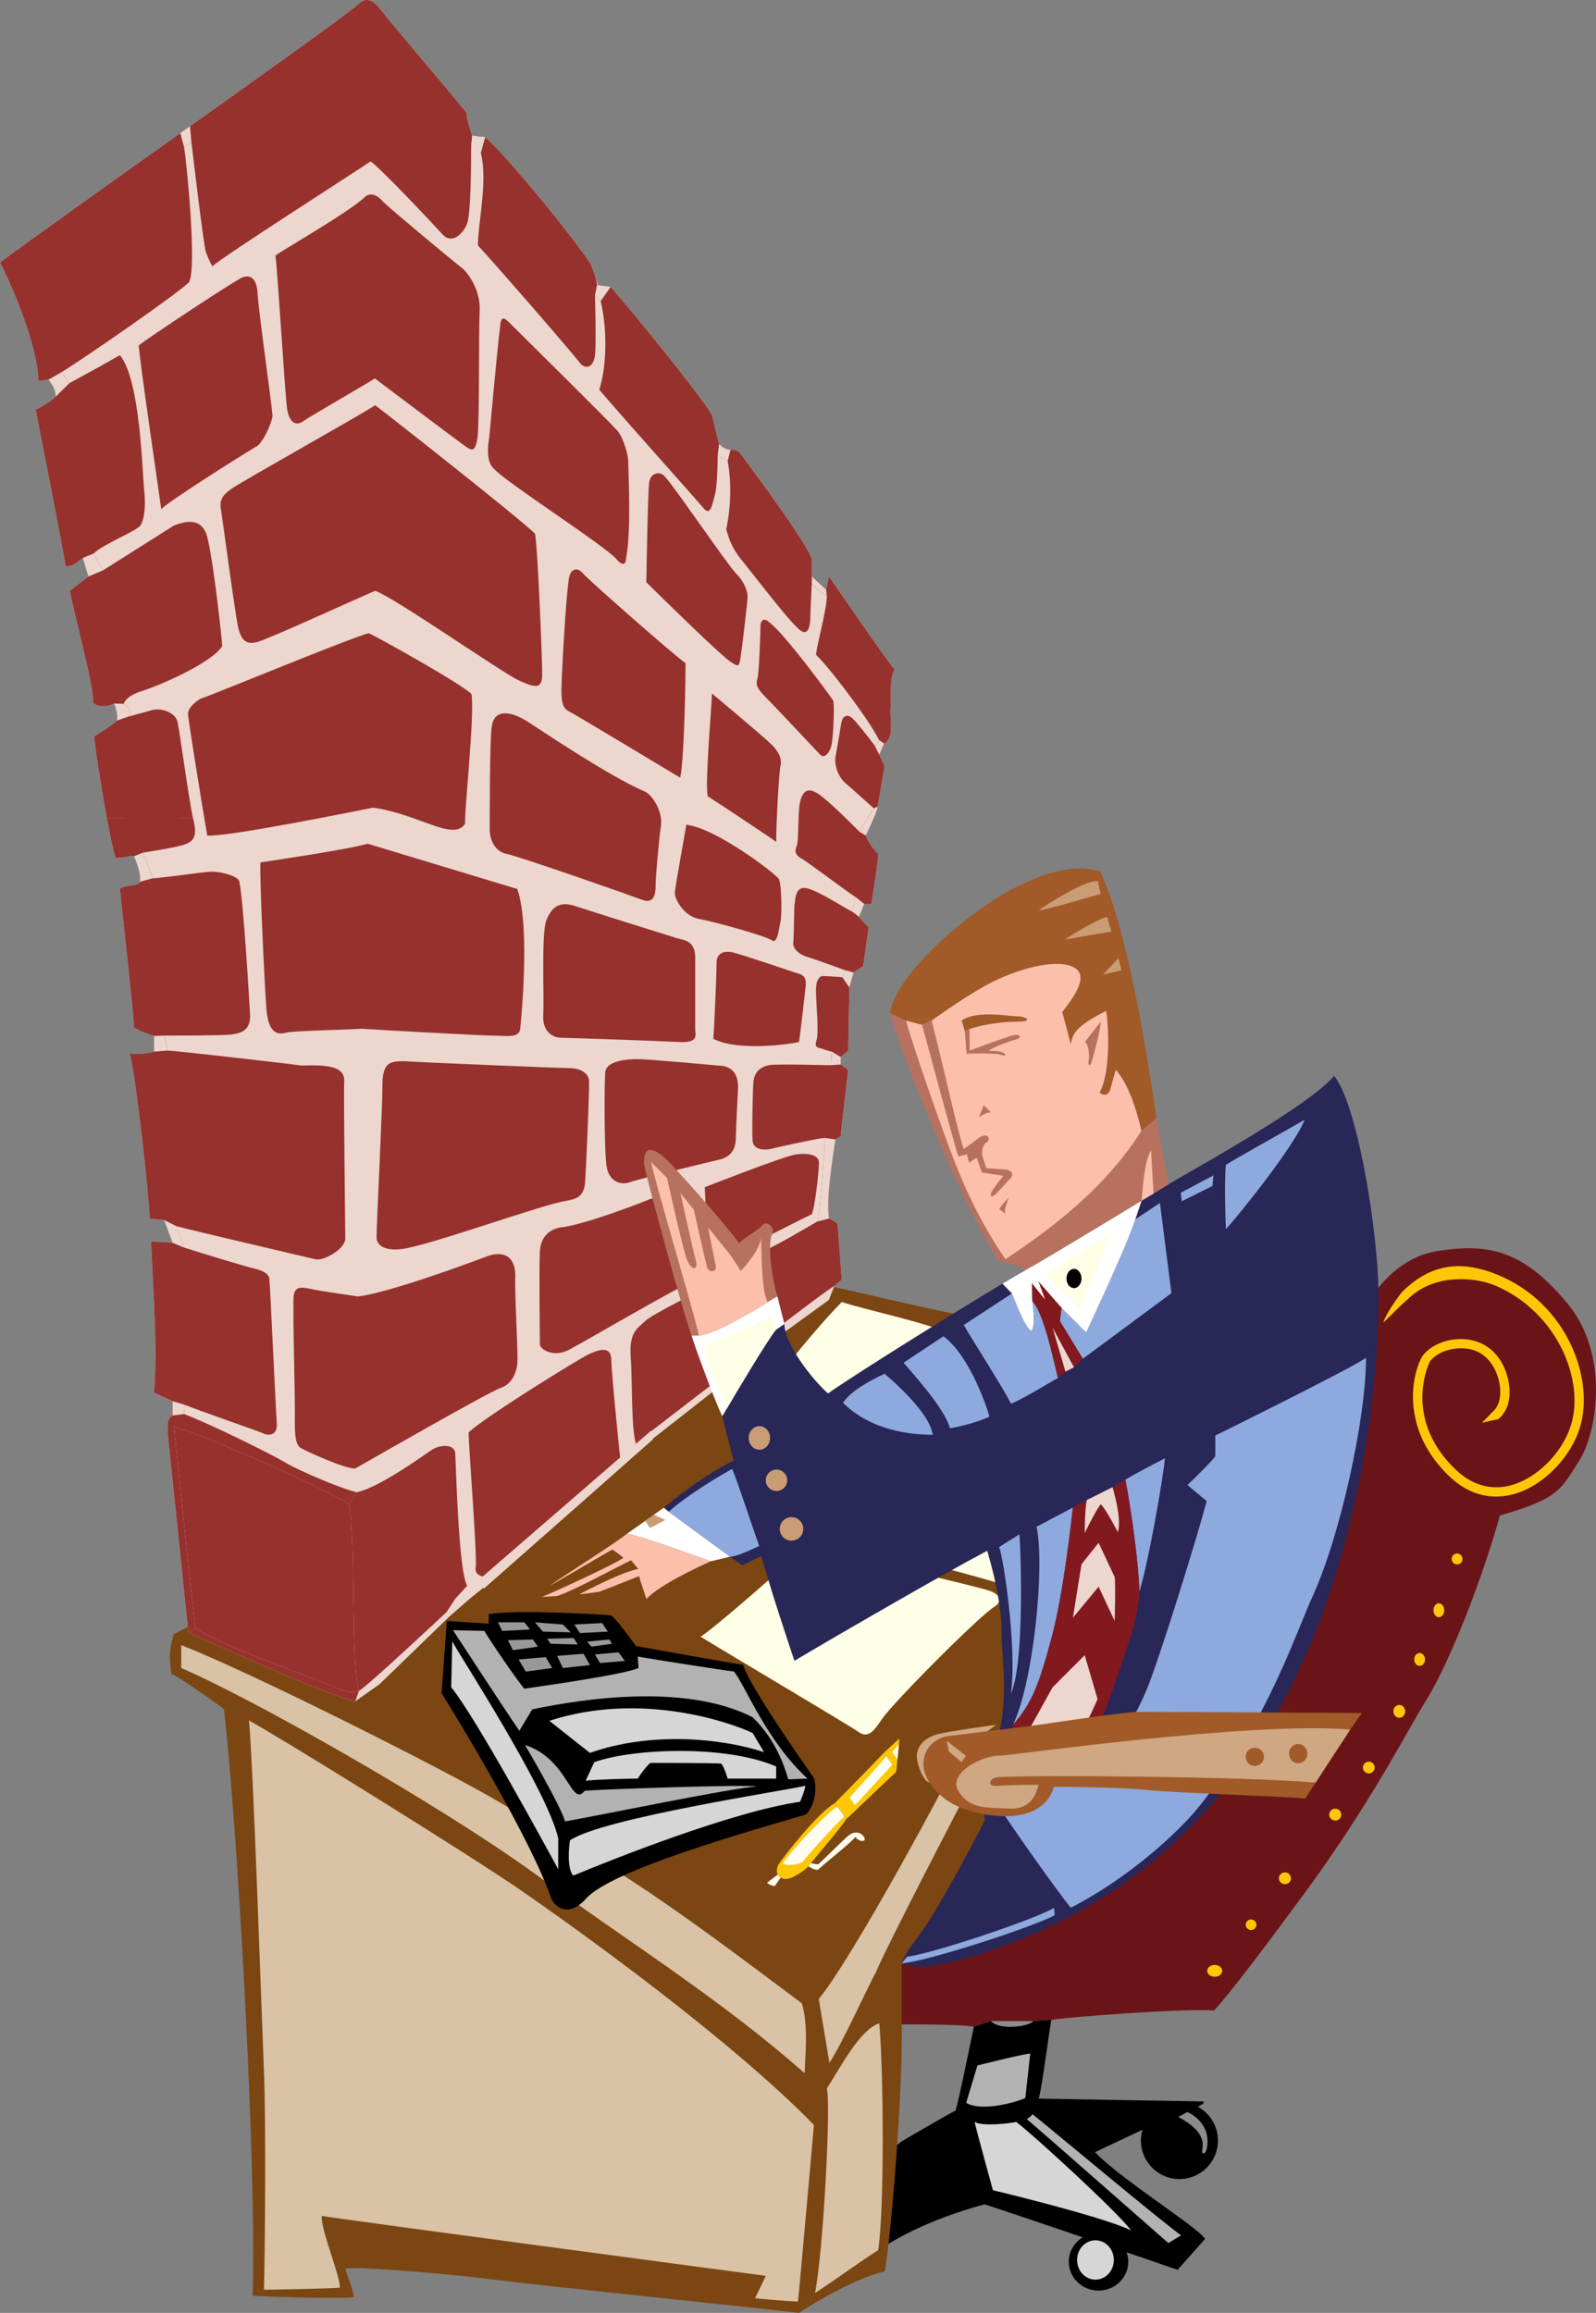 <svg xmlns="http://www.w3.org/2000/svg" width="372.671" height="540.059"><rect width="100%" height="100%" fill="#808080" stroke="none"/><path fill="#6b1417" d="M211.219 436.782c15.992 0 38.312-8.328 56.304-10.328 8.993-23.985 47.973-113.938 53.098-124.184 4.746-6.496 9.961-9.426 15.488-10.242 11.871-1.75 19.618.125 29.735 12.117 10.12 11.996 7.125 30.356 2.875 36.98-4.25 6.622-4.625 8.747-18.492 12.743-3.747 13.617-11.493 34.11-17.489 43.601-3.683 5.832-12.742 23.739-28.234 44.727-8.25 11.172-16.457 22.223-20.988 27.238-7-.5-33.985 1.496-38.028 2.203l-4.258.282h-9.87l-3.95 1.312c-3.363-.8-32.598-.883-42.844.863l26.653-37.312"/><path fill="#fcc707" d="M281.89 460.188c0 .758.782 1.371 1.747 1.371.968 0 1.75-.613 1.75-1.37 0-.759-.782-1.376-1.75-1.376-.965 0-1.746.617-1.746 1.375m8.992-10.746a1.251 1.251 0 0 0 2.5 0c0-.688-.559-1.25-1.25-1.25-.688 0-1.25.563-1.25 1.25m7.746-10.867c0 .758.617 1.37 1.375 1.37a1.374 1.374 0 1 0 0-2.745c-.758 0-1.375.613-1.375 1.375m11.746-14.867c0 .757.613 1.37 1.375 1.37a1.374 1.374 0 1 0 0-2.745c-.762 0-1.375.613-1.375 1.375m14.992-24.114c0 .828.613 1.5 1.375 1.5.758 0 1.371-.672 1.371-1.5s-.613-1.5-1.37-1.5c-.763 0-1.376.672-1.376 1.5m4.871-12.117c0 .828.559 1.5 1.25 1.5.692 0 1.25-.672 1.25-1.5s-.558-1.5-1.25-1.5c-.691 0-1.25.672-1.25 1.5m4.5-11.496c0 .898.559 1.625 1.25 1.625.688 0 1.246-.727 1.246-1.625 0-.894-.558-1.621-1.246-1.621-.691 0-1.25.727-1.25 1.621m4.246-11.992a1.249 1.249 0 1 0 2.496 0 1.248 1.248 0 1 0-2.496 0m-20.738 48.723a1.372 1.372 0 1 0 2.746 0 1.37 1.37 0 0 0-1.37-1.372c-.763 0-1.376.614-1.376 1.372m10.406-109.29c1.801-1.75 3.918-3.14 6.895-3.996 3.64-1.05 9.262-1.203 14.129.98 13.61 6.114 19.96 20.923 17.43 31.337-1.626 6.672-7.622 13.105-13.95 14.969-4.742 1.394-9.3.18-13.187-3.516-12.547-11.918-6.27-24.902-6.207-25.031.62-1.243 3.156-3.235 7.144-3.336 2.246-.059 5.387.484 7.637 4.015 1.836 2.887 2.867 8.414-.074 10.868-.559.62-2.426 2.484-2.426 2.484l3.809-.828c4.109-3.426 2.734-10.188.511-13.68-2.191-3.441-5.582-5.101-9.566-5.016-4.567.098-7.957 2.512-8.965 4.528-2.492 4.98-4.305 17.152 6.648 27.562 5.657 5.375 11.434 5.153 15.286 4.02 7.011-2.063 13.648-9.168 15.437-16.527 2.727-11.208-3.605-27.61-18.726-34.258-9.653-4.246-16.762-2.57-23.09 3.672-.672.796-3.52 4.625-4.403 7.175 1.278-1.175 4.27-4.27 5.668-5.422"/><path d="M242.547 490.016s37.023.66 38.176.66c1.152 0-.496 1.317-2.47 1.645-1.972.328-22.542 10.2-22.542 10.2 5.43 5.925 24.352 17.773 25.668 20.241-.82.989-6.418 7.239-6.418 7.239-4.113-1.48-40.309-13.82-45.082-15.301-13.328 3.62-21.883 8.554-25.504 11.351-1.648 1.153-7.078 4.114-7.078 4.114l-4.442-.164s11.52-25.668 17.606-29.946c1.644-.988 11.52-6.746 12.672-7.242.82-2.633 3.453-15.797 4.277-19.582l3.95-1.312h9.87l4.258-.282c-.492 2.47-2.117 15.582-2.941 18.38"/><path fill="#fff" d="M198.035 524.946c0 2.539 1.918 4.598 4.29 4.598 2.366 0 4.288-2.059 4.288-4.598 0-2.54-1.922-4.598-4.289-4.598-2.37 0-4.289 2.059-4.289 4.598"/><path d="M249.563 528.102c0 3.723 3.109 6.742 6.945 6.742 3.836 0 6.945-3.02 6.945-6.742s-3.11-6.738-6.945-6.738c-3.836 0-6.946 3.015-6.946 6.738"/><path fill="#d6d6d6" d="M251.504 527.696c0 2.539 1.922 4.594 4.289 4.594 2.371 0 4.289-2.055 4.289-4.594 0-2.54-1.918-4.598-4.289-4.598-2.367 0-4.29 2.059-4.29 4.598"/><path d="M266.414 499.813a8.987 8.987 0 0 0 8.988 8.988 8.987 8.987 0 0 0 8.989-8.988 8.987 8.987 0 0 0-8.989-8.988 8.987 8.987 0 0 0-8.988 8.988"/><path fill="#d6d6d6" d="M227.574 495.446c.328 1.644 4.278 15.96 4.278 15.96s25.503 6.09 32.25 9.38c-3.125-4.278-22.707-22.215-26.82-25.34-1.153.328-7.9 1.152-9.708 0"/><path fill="#b2b2b2" d="M239.75 494.79s1.152-.66 1.316-1.153c2.965 2.305 31.266 25.996 34.72 28.301l-2.962 1.813c-2.633-2.305-29.945-26.329-33.074-28.961m.824-15.305-1.152 10.367c-1.152.656-9.875 3.457-13.82 1.152l2.628-8.722s10.368-2.633 12.344-2.797"/><path fill="#8c8c8c" d="M231.36 471.919h9.87c-.328.984-7.402 2.464-9.87 0m43.769 22.375 2.137-1.153c1.48.66 5.761 3.293 4.445 8.887-.332.988-1.152 1.152-.988 0 .164-1.152.988-4.277-5.594-7.734"/><path fill="#7b4612" d="M210.555 472.098c.332 16.656-2.668 51.973-4 58.301-6.328 1.332-15.993 6.996-19.989 9.66-7.66-.996-63.3-6.66-72.296-7.922-7.993-1-30.649-3.07-33.645-2.402.332 1.332 1.996 5.328 1.996 6.66-2.996.336-17.656 0-23.652-.332 1-25.988-3-103.613-6.664-136.926-2-1.668-10.66-7.664-12.325-8.328 0-1.668-1-4.332.665-9.328 5-1.336 130.597-79.957 137.925-83.957 5.996 0 41.645 9.328 48.973 9.996 6.332 2 41.977 35.98 41.977 35.98-6.82 15.598-40.274 91.11-57.684 113.36a52.705 52.705 0 0 1-1.281 1.578v13.66"/><path fill="#fffee6" d="M196.563 304.02c5.105 1.703 21.148 5.149 25.12 7.418 3.364 2.578 34.348 34.563 34.348 34.563-2.5 2.996-15.992 25.984-15.992 25.984-4.5-2-23.488-6.996-26.488-7.496-2.996-.5-41.977-29.984-41.977-29.984 5.496-7.497 17.988-23.489 24.988-30.485m-13.66 61.8c-2 2-17.324 15.325-19.324 16.325 5.332 3.332 34.649 20.656 36.98 22.32 2.333 1.668 3.852-.859 5.333-2.996 2.996-4.332 22.984-24.32 26.316-26.32 1.668-1 1.668-2.664-1-3.664-2.664-1-27.984-6.664-31.648-8.328-3.664-2-5.664-2.332-7.329-3-1.667-.664-5.332 2.332-9.328 5.664"/><path fill="#d9c2a5" d="M224.21 421.458s-16.987 32.648-19.655 38.98c-1.664 2.996-8.446 17.79-10.883 21.219l-2.485-14.89c7.04-8.66 24.364-40.313 29.696-50.638l3.328 5.329m-19.156 103.945c1.5-9.496 1.25-42.727.25-52.973-4.496 1.5-8.743 9.746-12.243 15.242 1 3-.75 37.48-2.75 47.723 2.5-1.5 11.497-7.996 14.743-9.992m-14.992-29.234c-.25 2.496-3.497 39.726-3.747 41.226-2 0-9.996-.75-9.996-.75l2.5-5.246c-5.746-.75-99.445-13.242-103.695-13.992-.25 3.246 4.25 13.742 4.25 16.738-1.25.25-17.742.5-17.742.5.25-8.992.5-38.976 0-50.969-.5-11.996-2.496-71.714-3.496-81.957 7.746 4.246 51.195 31.2 63.215 39.477 13.91 9.578 49.222 34.984 68.71 54.973M42.309 384.145v5.332c15.66 6.66 59.84 31.492 82.957 48.305 21.988 15.992 42.976 28.984 62.632 46.308 0-2.996 1-10.992-.668-16.324-15.062-11.297-28.07-21.054-40.308-28.984-12.66-8.2-24.387-14.434-30.317-17.988-11.66-6.997-58.636-30.653-74.296-36.649"/><path fill="#ecd6ce" d="M202.184 195.079c.375 1.375 1.996 3.625 2.87 4.25.126.996-1.245 9.367-1.62 11.742h-1.625l-1.25 3 2.25 2.496-1.25 8.996-2.25 1.5-1 3.496c0 1.75-.25 13.246-.25 14.742l-1.746 1.5v1.75l1.746 1.25s-1.496 12.493-1.746 15.493l-1.25.75c-.5 3.746-2.25 13.742-1.5 18.488 0 0 1.25.5 2 1.25.25 2.496.75 10.492 1 12.992l-1.75 1.5-1.25 3.246-9.993 7.246-11.21 9.262-6.032 4.98-13.992 10.997-6.45 5.714-6.429 5.88-23.45 20.57-6.39 5.195-5.008 4.367-15.988 15.492-5.664 4.008c-6.664-1.332-38.98-16.086-38.98-16.086s-4.332-41.644-4.664-44.973c-.333-3.332-.333-5 1-5.664v-3.332l-4.333-2c1-11.328-.667-30.316-.667-35.312l5 .332-2-5.332-3.333-.332c-.332-6.664-2.996-31.317-4.664-38.645 2.332.664 5.664-.336 5.664-.336v-3.664s-3.332-1-4.664-1.996c0-2-2.664-26.32-3.332-32.316 1-1 4.664-.668 4.664-1.668.336-1.664-.664-4.332-1.332-5.996-1-.332-2.664.664-4.332.332-1.332-3.664-4.664-23.985-4.996-28.317 0 0 3.996-2.332 5.332-3.664.332-1.668-.668-4-.668-4-1.664 1-4.664.668-4.996-.332.664-2.332-4.332-20.324-5.332-25.984 0 0 3-2.332 4.332-3.332l-1.332-4.332c-1.336 1-2.332 2-4 2-.332-3-5.996-31.317-6.996-36.649 1-.332 3.664-2 4.664-2.996 0-1.668-.664-2.668-1.664-4l-2.332.332C8.664 79.31 1.332 63.65 0 61.317c3.484-2.816 43.441-31.184 44.363-31.84C62.641 16.481 80.281 3.883 83.621 1.02c1.668-1.668 3.332-1.336 5.332 1.332 2 2.664 17.656 20.988 19.988 23.985 0 1.668 1 4.332 1.332 5.332 1.664.332 3 .332 3 .332 5.997 5.332 21.989 25.32 24.653 29.652.332 1 2 4.996 2 6.328l2.664-1c4.664 5.332 21.32 25.656 23.652 29.984l1.66 6.739c1.328 1.332 1.672 1.258 1.672 1.258s2.668 0 3.332 1c2 2.664 15.66 20.988 16.657 24.652v4l3.34 3.09.66-3.09c1.664 2.332 12.992 18.988 15.324 21.652-1.332 2.668-.664 5.664-1 9.664 0 1.664.918 6.664-1.457 7.66l-1.125 2.625a88.955 88.955 0 0 0 1.25 2.625c-.375 2.122-1.25 7.372-1.625 9.493l-2.746 6.746"/><path fill="#96312d" d="m116.008 368.169 23.449-20.57 6.43-5.88 6.449-5.714 13.992-10.997 6.031-4.98-3.695-20.969c-3.293 1.235-16.453 7.817-18.102 9.461-1.644 1.645-3.699 2.469-3.292 8.227.414 5.761.062 16.925 1.296 20.629l-3.75 3.164s-2.07-20.09-2.07-22.97c0-2.878-2.059-3.292-6.992-.413-4.938 2.879-22.211 13.578-26.328 17.277 0 3.703 2.058 28.797 1.648 31.676-.414 2.879 4.934 2.059 4.934 2.059"/><path fill="#ecd6ce" d="m173.16 319.676-20.824 16.329-.734-1.477 20.82-16.027.738 1.175"/><path fill="#ecd6ce" d="m152.457 336.098-39.45 34.82-1.644-1.648 40.684-35.226.41 2.054"/><path fill="#96312d" d="m106.316 373.29 2.75-3c-1.93-3.559-2.527-25.758-2.757-30.813 0-2.3-3.446-2.3-5.516-.922-2.066 1.38-12.18 8.735-17.465 9.883l-1.836 2.758c1.606 8.5.457 37.914 2.297 43.66 1.84-.918 20.453-18.383 20.453-18.383l2.074-3.183M45.082 191.083c-1.027-4.422-3.195-21.024-3.687-22.739-.5-1.75-3.497-3.246-5.997-2.5l-5.496 1.5s1.496-1.5-1-2.996c0 0 .25-1.75 4.246-3 4-1.25 16.243-6.496 18.743-10.496-.317-4.137-2.5-23.363-3.813-26.418-1.308-3.058-3.93-3.058-7.426-1.75l-16.601 10.488-2.188-3.933c2.188-2.184 10.051-5.242 10.922-6.555.875-1.308 1.313-4.367.875-8.3-.437-3.934-.87-25.778-5.68-31.454-2.183 1.309-11.796 6.551-11.796 6.551l-1.747-2.621c5.68-3.496 27.09-18.348 29.711-20.969 1.832-3.426-.503-27.558-1.171-31.558l1.722-1.141c.25 2.246 2.887 24.469 3.387 25.715.5 1.25 1 2.496 1.5 3.246 3.246-2.746 30.957-20.473 36.95-24.465 2.495 1.746 14.476 14.48 16.726 16.977 2.246 2.496 4.742 0 5.742-2.246.996-2.25.996-15.23.996-16.98 0-1.747.273-3.77.273-3.77-.332-1-1.332-3.664-1.332-5.332-2.332-2.997-17.988-21.32-19.988-23.985-2-2.668-3.664-3-5.332-1.332-3.34 2.863-20.98 15.461-39.258 28.457-.12.09-.937.668-2.261 1.61C33.457 37.227 3.023 58.876 0 61.317c1.332 2.332 8.664 17.992 8.996 27.652l2.332-.332c1 1.332 1.664 2.332 1.664 4-1 .996-3.664 2.664-4.664 2.996 1 5.332 6.664 33.649 6.996 36.649 1.668 0 2.664-1 4-2l1.332 4.332c-1.332 1-4.332 3.332-4.332 3.332 1 5.66 5.996 23.652 5.332 25.984.332 1 3.332 1.332 4.996.332 0 0 1 2.332.668 4-1.336 1.332-5.332 3.664-5.332 3.664.211 2.743 1.621 11.883 2.969 19.157h20.125"/><path fill="#96312d" d="M24.957 191.083c.781 4.222 1.54 7.816 2.027 9.16 1.668.332 3.332-.664 4.332-.332.668 1.664 1.668 4.332 1.332 5.996 0 1-3.664.668-4.664 1.668.668 5.996 3.332 30.316 3.332 32.316 1.332.996 4.664 1.996 4.664 1.996v3.664s-3.332 1-5.664.336c1.668 7.328 4.332 31.98 4.664 38.645l3.333.332 2 5.332-5-.332c0 4.996 1.667 23.984.667 35.312l4.333 2v3.332c-1.333.664-1.333 2.332-1 5.664.332 3.329 4.664 44.973 4.664 44.973l1.668-1c-.668-4.996-4.333-39.976-5-46.973 6.996 1.665 36.98 15.325 40.847 18.024l1.836-2.758c-3.039-.61-13.367-4.937-16.695-6.937-3.332-2-17.492-8.997-23.656-11.329l.168-2.164c2.25 1 17.488 6.246 18.488 6.746s3.25.5 3-2.5c-.25-2.996-1.5-31.23-1.75-33.73 0 0 0-1.5-3.246-2.25-3.25-.75-16.742-4.996-16.742-4.996l-1.75-4.996c3.5 1 30.484 7.246 32.484 7.746 1.996.5 6.996-2.5 6.996-4.75 0-2.246-.41-34.234-.25-36.48.25-3.497-2.75-4.247-9.996-3.997-3.496-.5-29.734-3.5-31.234-3.5l-.747-3.496c2.747 0 13.743 0 15.489-.25 1.75-.25 4.75-.5 4.5-4.746-.25-4.25-1.54-26.172-2.5-30.984-.25-1.25-4.496-2.5-7.246-2.25s-11.493 1.5-12.993 1.5l-2.25-5.996s8.247-1.25 9.997-2 2.746-1.75 1.75-5.746c-.024-.078-.043-.164-.063-.25H24.957"/><path fill="#ecd6ce" d="m42.977 34.333 1.722-1.141-.336-3.715c-.12.09-.937.668-2.261 1.61l.875 3.246m-2.664 296.175v-3.332l2.832.832-.168 2.164-2.664.336m0-40.312-2-5.332 2.832 1.418 1.75 4.996-2.583-1.082m-4.332-44.645v-3.664l2.418-.082.747 3.496-3.165.25m-3.332-39.644c.336-1.664-.664-4.332-1.332-5.996l2.082-.832 2.25 5.996-3 .832m-5.328-37.645c.332-1.668-.668-4-.668-4l2.25.086c2.496 1.496 1 2.996 1 2.996l-2.582.918m-6.664-33.648-1.332-4.332 2.54-1.043 2.187 3.933-3.395 1.442m-7.664-41.977c0-1.668-.664-2.668-1.664-4l3.11-1.777 1.746 2.621-3.192 3.156M83.79 394.856c1.839-.918 20.452-18.383 20.452-18.383l.367 1.258-15.988 15.492-5.664 4.008.832-2.375"/><path fill="#96312d" d="M82.957 397.231c-6.664-1.332-38.98-16.086-38.98-16.086l1.668-1c5.996 4.332 29.648 12.328 32.98 13.996 3.332 1.664 5.164.715 5.164.715l-.832 2.375m124.547-224.68c-.246.473-.594.84-1.074 1.04l-1.125 2.624a88.955 88.955 0 0 0 1.25 2.625c-.375 2.122-1.25 7.372-1.625 9.493 0 1.125-2.746 6.746-2.746 6.746.375 1.375 1.996 3.625 2.87 4.25.126.996-1.245 9.367-1.62 11.742h-1.625l-1.25 3 2.25 2.496-1.25 8.996-2.25 1.5-1 3.496c0 1.75-.25 13.246-.25 14.742l-1.747 1.5v1.75l1.747 1.25s-1.497 12.493-1.747 15.493l-1.25.75c-.5 3.746-2.25 13.742-1.5 18.488 0 0 1.25.5 2 1.25.25 2.496.75 10.492 1 12.992l-1.75 1.5c-1.875 1-16.41 12.207-17.16 12.828-.75.625-2.394-5.14-2.894-6.39s-2.375-9.622-2.375-10.122 3.98-3.605 4.523-3.898c3.332-1.164 11.324-5.996 13.992-7.496.664-2.664 1.832-17.82 1.664-19.488-1.167 0-10.328 2-12.324 2.5-2 .5-4.332.168-4.5-1.832-.168-2 0-10.66.168-13.493.168-2.832 2-3.832 3.664-4.164 1.668-.336 12.992 0 14.492 0l.165-3.168s-1.497-.332-2.165-.664c-1.832-.332-1.664-.832-1.5-1.668.833-1.832-.164-9.824 0-12.66.168-2.832 1.668-2.664 1.668-2.664s3.832.168 4.497.332c0 0 .5-1.164.668-1.664 0 0-6.833-2.5-8.997-3.164-2.164-.668-3.332-2.168-3.164-3.332.168-1.168.168-8.664.332-9.164.168-.496 0-4.164 2.832-3.496 2.832.668 8.329 4.332 10.66 5.496l.669-3.496c-1-.5-11.16-8.164-12.66-8.996-1.5-.832-1.5-1.832-1-3 .5-1.164.163-8.16.831-10.492.668-2.332 1.832-3 4-1.668 2.164 1.336 7.497 6.664 9.829 8.996.832-1.5 2.664-4.496 3.328-5.496l-6.16-5.496c-2.668-2-3-5.333-2.833-6.333.098-.593.434-2.48.758-4.37h7.25c.446.581.844 1.113 1.153 1.538.5 0 1-1.332 1-1.332a62.33 62.33 0 0 0-.098-.207h2.379m-11.684 0c.223-1.289.438-2.578.575-3.457.332-2.164 1.5-2.332 2.5-1.5.765.641 2.71 3.047 4.175 4.957h-7.25m9.305 0c-2.207-4.527-11.938-17.32-14.563-19.617 0-1.664 2.5-10.66 2.5-13.656 0 0-2.832-2-3.5-3 0 0-.332 6.332-.332 7.328 0 1 0 5.664-2.664 3.332s-9.996-11.992-12.992-15.656c-3-3.668-3.332-5.664-4-7.664 1-4.664 1.336-10.66.336-15.988l-2.332-1.336s0 6.996-.668 9.332c-.664 2.328-1 4.992-2.664 2.996-1.668-2-21.324-23.989-24.32-27.653 1.664-4.996 1.996-13.66.332-20.656l-1.332-1.332s.332 11.328 0 13.992c-.332 2.668-2 3.332-3.332 2-2-2.664-19.657-22.988-23.989-27.652 0-5.332 2.332-14.992.668-21.652l1-3.668c5.997 5.332 21.989 25.32 24.653 29.652.332 1 1.476 3.555 1.476 4.887l3.188.441c4.664 5.332 21.32 25.656 23.652 29.984l1.66 6.739c1.328 1.332 2.664 1.336 2.664 1.336s1.676-.078 2.34.922c2 2.664 15.66 20.988 16.656 24.652v4l3.34 3.09.66-3.09c1.665 2.332 12.993 18.988 15.325 21.652-1.332 2.668-.664 5.664-1 9.664 0 1.328.582 4.774-.383 6.621h-2.379"/><path fill="#ecd6ce" d="M190.898 285.196c.664-2.664 1.832-17.82 1.664-19.488l2.5.336c-.5 3.746-2.25 13.742-1.5 18.488l-2.664.664m5.415-36.645v-1.75l-2.086-1.25-.164 3.168 2.25-.168m.414-20.324s.5-1.164.668-1.664l1.914.5-1 3.496-1.582-2.332m2.332-15.324.668-3.496 2.082 1.664-1.25 3-1.5-1.168m3.125-17.824s2.746-5.621 2.746-6.746l-.875.418c-.664 1-2.496 3.996-3.328 5.496l1.457.832m2.039-20.989c.5 0 1-1.332 1-1.332l1.207.832-1.125 2.625-1.082-2.125m-11.321-36.386-3.34-3.09v1.664c.668 1 3.5 3 3.5 3l-.16-1.574m-22.336-32.664s-1.336-.004-2.664-1.336l-.324 2.59 2.332 1.336.656-2.59M142.59 66.981l-3.188-.441-.476 2.441 1.332 1.332 2.332-3.332m-30.317-31.312s-1-.336-2.273-.23c0-1.747.273-3.77.273-3.77 1.664.332 3 .332 3 .332l-1 3.668"/><path fill="#96312d" d="M113.89 293.286c4.137-1.38 6.438.46 6.438 4.597-.23 3.446.719 18.579.457 20.68-.23 1.84-1.148 4.598-3.906 5.516-2.758.922-31.942 17.695-34.008 18.843-2.988-.23-11.031-3.906-12.64-4.824-1.61-.922-1.38-4.828-1.38-9.191 0-4.367-.515-23.442-.285-26.2.23-2.757 2.356-2.066 4.653-1.605 2.297.457 10.34 1.606 10.34 1.606 6.664-.688 25.507-7.582 30.332-9.422"/><path fill="#96312d" d="M70.691 303.399c-1.148 5.285.688 27.344.457 30.332 1.383 2.066 6.207 5.055 11.262 4.824 0-3.906-.691-33.547-.691-33.547s-8.27-1.84-11.028-1.609m59.977-16.773c-2.07.457-4.367 1.836-4.598 5.511-.23 3.676 0 20.914 0 21.832 0 .918 2.989 3.215 6.895 1.149 3.906-2.067 26.066-15.059 28.722-15.856 2.301-.691.918-6.203.918-7.582l-.917-10.113c-.458-4.594-6.891-2.066-9.88-1.605-2.07.917-15.855 6.199-21.14 6.664m-36.078-38.84c-3.219 0-5.285 0-5.285 5.515 0 5.516-1.38 32.825-1.38 35.621 0 1.606 1.532 3.211 5.743 2.743 6.207-.692 32.633-10.328 38.379-11.246 2.527-.457 4.363-.918 4.594-4.598.23-3.676.918-19.063.918-23.207 0-2.067-2.067-3.219-4.594-3.219-2.528 0-35.848-1.379-38.375-1.61m-8.735-50.78 34.93 10.57c2.758 7.812 1.317 26.351.688 32.629-.227 2.3-3.434 1.61-6.203 1.61-2.528 0-27.805-1.38-30.793-1.61-2.985.23-15.856.46-17.692.922-1.84.457-4.137.457-4.597-5.746-.461-6.204-1.61-31.024-1.38-34.012 2.989-.457 20.223-2.985 25.047-4.363"/><path fill="#96312d" d="M63.566 204.356c2.758-2.066 15.625-2.988 20.684-2.988 1.375 3.219.227 30.566 0 34.242-2.3.918-15.168 3.215-18.613 2.297-2.07-5.285-2.532-27.348-2.07-33.55m104.011 44.444c1.746 0 4.996.5 4.746 5.496 0 0-.5 9.747-.5 11.247s-.25 4.496-3.996 5.246c0 0-18.742 4.496-20.742 5.246-1.996.75-4.996 0-5.496-3.996-.5-4-.5-19.243-.25-21.739.25-2.5 4.746-3 7.496-3s18.742 1.5 18.742 1.5m17.988-21.738c1.5.5 3 .5 2.5 3.746 0 0-1.25 11.246-1.5 12.496-2 .5-14.242 2.246-19.988-.75.25-3.5.75-15.242.75-17.742 0-2.496 1.996-2.746 3.496-2.496 1.5.246 14.742 4.746 14.742 4.746m-27.484-7.996c1.75.5 4.496.5 4.246 5.246v15.992c0 1.25 1 3.25-3.746 3s-26.238-1-27.734-1c-1.5 0-4.25-1.25-4-5.246.25-4-.5-19.242.75-22.238 1.25-3 3-4.5 6.746-3.25 3.75 1.25 23.738 7.496 23.738 7.496m-43.227-49.473c.5-3.996 4.247-3.75 8.497-1 4.246 2.75 19.09 12.75 27.234 16.243 1.75.75 4.246 4.746 3.746 7.992-.496 3.25-1.246 12.246-1.246 13.746s0 4.746-3.25 3.496c-3.25-1.25-29.254-10.332-31.734-10.742-1.497-.25-3.747-2-3.747-5.75 0-3.746 0-21.735.5-23.985m17.989-34.48c.25-2 1.75-3 3.25-1.25s21.738 19.488 23.988 20.988c0 2.75-.25 21.988-1.25 26.735-3.75-2.247-24.488-14.743-25.988-15.493-1.496-.746-1.746-2.246-1.746-4.996 0-2.746.996-21.488 1.746-25.984m-46.723 12.742c1.75.75 21.988 11.992 23.984 14.242.75 4.996-1.746 27.735-1.496 30.235-2.75 4.246-10.746-2.25-21.488-3.75-5 1-34.73 6.996-38.73 6.496-1-5.746-4.496-27.235-4.496-28.485 0-1.246 1.996-3.246 3.746-3.746s34.98-14.242 38.48-14.992"/><path fill="#96312d" d="M83.371 152.602c.75 4 1 27.238.75 30.985-5.996 1.75-29.984 7.496-32.73 7.996-1.25-4.996-4.75-18.739-5-21.489s2.25-4.496 4.25-5.246 29.734-11.496 32.73-12.246m33.371-75.969c.25-3.496 1-2.496 3.496 0 1.746 1.747 21.969 21.72 23.715 23.72 1 .745 2.746 4.98 2.746 7.737 0 1.997.75 15.727-.5 22.22 0 1.245-.664 2.144-2.246.25-2.496-2.997-26.21-18.227-28.46-20.973-1.247-.997-1.997-2.997-1.247-7.489 0 0 1.996-21.968 2.496-25.465M85.285 45.926c1.25-1 2.746-.5 4.246 1.246 1.746 1.75 16.477 13.98 18.723 15.73 1.496 1.497 3.996 5.243 3.746 9.735-.25 4.496-.004 25.965-.5 29.461-.5 3.496-1.25 3.246-2.996 1.996-1.75-1.246-20.973-15.726-20.973-15.726-2.746 1.746-14.98 8.738-16.726 9.984-1.746 1.25-3.246.25-3.746-2.746-.497-2.996-2.247-32.703-2.747-35.95 2.497-1.75 17.727-10.484 20.973-13.73"/><path fill="#96312d" d="M85.785 49.422c1.246 4.243 1.746 33.204 1 35.45-2.996 1.996-12.984 8.488-14.48 9.238-1.5.746-2.25-1.25-2.5-4.246-.246-2.996-1.996-25.465-1.996-27.961 0-2.496 3.496-3.996 5.242-4.992 1.75-1 9.988-5.242 12.734-7.489m-1.5-46.187c.75 2.996 1 27.21 1 30.957-2.746 1.496-31.953 21.219-33.203 21.969-1.5-4.242-3.496-20.719-2.996-27.461 4.492-3.496 31.457-23.219 35.2-25.465M55.887 65.149c1.5-1 4-1.25 4.25 3.25.246 4.496 3.246 25.234 3.496 28.734-.25 2-2.5 6.747-3.996 7.247-3.75 2.25-19.992 12.492-21.989 14.492-.5-3.746-5-34.23-5.25-38.23 2.25-1.75 18.743-12.743 23.489-15.493m31.734 29.484c3.996 3 33.98 26.653 37.313 29.985.664 3.664 1.664 29.316 1.664 32.648 0 3.332-1 3.668-5.328 1.668-4.333-2-28.985-19.324-33.649-20.988-4 1.664-24.988 11.324-27.652 11.992-2.668.664-3.664-.668-4.332-3.332-.664-2.664-3.664-25.32-3.996-27.32-.336-1.996-.336-3.332 2.664-5.328 2.996-2 27.984-15.993 33.316-19.325"/><path fill="#96312d" d="m86.953 101.297-1.664 33.98c-3.332 1.669-22.656 10.661-24.656 10.661-.996-1.664-4.996-22.652-5.996-26.316-.332-1.336 1.332-4.664 5.996-6.332 4.664-1.664 23.324-9.66 26.32-11.993M35.98 82.31l3.665 31.98S58.637 101.297 60.3 99.965c-.332-4.996-2.664-25.988-3.332-29.652-.664-3.664-2-2-3.664-1-1.664 1-17.325 12.996-17.325 12.996m124.267 110.274c-.332 2.332-2.664 14.656-2.664 15.988 0 1.336 2 5.332 5.664 6 3.664.664 15.656 3.996 16.992 4.996 1.332 1 1.664-3 1.996-4.332.336-1.332.336-7.996-.332-9.992-1.332-1.668-14.992-11.996-21.656-12.66m5.996-30.653c0 2.332-1.664 20.657-.996 23.989 2.664 1.668 14.656 9.66 15.992 10.66 0-4.328.664-16.325.996-17.657.336-1.332 0-3-1.996-4.996-2-2-13.996-11.996-13.996-11.996m-10.992-50.636c-1-1.332-3.332-1-3.664 1.332-.332 2.332-.668 23.32-.668 23.32 4 3.996 16.992 16.656 19.324 18.324 2.332 1.664 2.332 1.332 2.664-.668.332-2 1.668-13.328 1.668-14.324 0-1-.668-3.332-2.668-5.332-1.996-2-14.656-20.656-16.656-22.652m24.32 33.98c-1-1-2-.668-2 1 0 1.664-.332 10.66-.664 11.992-.336 1.332-.668 2 2 4.664 2.664 2.668 11.656 12.328 12.656 13.328s2.333-.668 2.665-2.668c.336-1.996.668-8.66.336-9.992-1.333-2-11.66-15.992-14.993-18.324M164.578 277.2c0 1.668 1 17.328 1 18.324 3.664-1.664 22.988-11.66 23.984-11.992.668-1.332 1.668-9.996 1.668-11.992 0-2-2.664-2.332-5.328-2-2.668.336-21.324 7.66-21.324 7.66M20.656 138.61s3.332 18.988 5.328 22.656c4-1.668 20.325-8.996 21.325-9.664 1-3.664-.118-18.89-2.332-23.32-1-2-2.332-2.332-5.997-.332-3.667 2-18.324 10.66-18.324 10.66m5.328 36.316s3.668 18.32 3.668 19.653c2.996 0 10.993-1.996 12.325-2.664-.332-3.332-3.332-17.657-3.664-19.657-.333-2-2-2.332-4.333-2-2.332.336-4.996.668-6.328 1.336-1.332.664-2 1.332-1.668 3.332m5.332 36.313 3 27.984c2.664-.668 14.657-2 16.657-1.332 2 .664 3.664-.332 3.332-4.332-.332-3.996-.668-17.656-.668-20.656 0-2.996-2.996-4.996-6.328-4.996-3.332 0-13.329 2.332-15.993 3.332m3.332 38.644c0 2.332 2.332 28.653 2.332 30.985 5.329 1.664 31.317 9.992 38.645 7.66.668-7.66 1.336-27.984 1.336-31.316 0-3.329-3-4.329-6.332-4.665-3.332-.332-32.649-2.664-35.98-2.664m2.331 43.977c.333 2 2 27.32 2.333 29.316 2.664 1.336 19.656 7 20.656 7.664 0-4.996-1-25.32-1-27.984 0-2.668-3-4-4.996-5-2-.996-16.993-3.996-16.993-3.996M11.992 97.633c.336 2.664 5.332 26.985 5.332 29.985 3-1 11.328-5.664 12.328-6.664s.664-3.332.332-6.328c-.332-3-4.332-21.993-4-24.32-1.664 0-11.324 5.327-13.992 7.327m0-13.328c-.332-2.332-5.66-18.32-6.996-21.32-1.332-3 2.332-4.996 4.664-6.332C11.992 55.32 36.648 38 38.312 36.333c1 0 2.333 1 2.333 5.328 0 4.332-.172 16.418 1.664 20.324-2.329 2.332-23.32 19.656-30.317 22.32M83.79 394.856s-1.833.95-5.165-.715c-3.332-1.668-26.984-9.664-32.98-13.996-.668-4.996-4.332-39.976-5-46.973 6.996 1.665 36.98 15.325 40.847 18.024 1.606 8.5.457 37.914 2.297 43.66"/><path fill="#fcc707" d="m209.559 410.805.343-3.508.137-1.394-3.676 3.371.614.766 1.378 1.992.918 1.683.286-2.91"/><path fill="#fcc707" d="m209.273 413.715-.918-1.683-1.378-1.992-.614-.766c-1.226 1.379-10.875 11.184-11.488 11.797l.61.766 1.687 2.296.457.614c1.687-1.532 10.574-10.11 11.644-11.032"/><path fill="#fcc707" d="m197.629 424.747-.457-.614-1.688-2.296-.609-.766c-3.832 2.144-11.797 12.254-13.176 14.398-.62 1.645-.129 1.856-.156 2.301l.766.61c1.617 1.433 5.757-1.805 6.437-2.602l.61-.766c.957-1.187 6.968-8.226 8.273-10.265"/><path fill="#fffcf0" d="m197.172 424.133-1.688-2.296c-1.84.918-11.027 10.418-12.714 13.328.917.46 3.218.46 4.597-.461 1.836-2.145 7.504-8.578 9.805-10.57m11.183-12.102-1.378-1.992c-.922 1.226-8.582 9.652-8.582 9.652l1.226 1.836s7.965-8.578 8.734-9.496m1.204-1.227.343-3.508-1.547 1.82zm-28.016 26.965-2.45 1.836s.766.766 1.837.766l1.379-1.993-.766-.609m18.234-8.887c.61 1.38 3.52 1.38 1.38-.613-.462-.305-1.688-.918-3.372.613-1.687 1.532-5.976 5.82-6.742 6.434-.613 0-1.688-.305-1.688-.305l-.609.766s1.684 1.07 2.297.766c1.227-1.227 7.508-6.13 8.734-7.66"/><path fill="#fff" d="M136.188 433.59c0 .45.308.817.683.817.375 0 .68-.367.68-.817 0-.453-.305-.82-.68-.82-.375 0-.683.367-.683.82m2.859-.82c0 .379.246.68.547.68.3 0 .543-.301.543-.68 0-.375-.242-.68-.543-.68-.301 0-.547.305-.547.68"/><path d="m104.336 378.489-1.234 16.86c3.304 5.226 20.914 34.12 25.593 47.878.825 1.926 3.852 4.68 7.98.278 5.778-6.88 38.524-15.961 51.458-19.817 1.101-.824 3.027-4.402 1.926-8.527 0 0-15.407-21.742-16.508-26.418-2.203-.278-25.043-4.403-25.043-4.403-1.102-1.378-3.852-5.503-5.778-7.156-2.753-.277-22.566-1.375-28.62-.277v2.203l-9.774-.621"/><path fill="#d6d6d6" d="M105.61 383.227c1 2.25 21.988 34.235 24.738 45.977v7.246c-2.75-4.996-19.243-35.48-24.989-42.477l.25-10.746m27.485 46.477c-.25 1.5-.75 6.496.75 8.246 8.996-3.75 37.23-14.992 52.972-17.242 0 0 1-2.246 1.25-3.746-3.75 1-47.226 7.492-54.972 12.742"/><path fill="#b2b2b2" d="m188.566 415.294-4.5.168c-.996-3.333-2.996-9.329-8.328-14.493-15.656-7.996-39.644-4.332-51.472-1.832l-2.996 4.996c-3-4.328-15.493-23.488-15.493-23.488l7.328.168c1 1.832 7.829 11.828 9.329 13.492 6.828-1 23.156-3.332 26.652-4.828l-.164-2.668c3.828.668 19.82 3.168 22.488 3.5 2.828 3.664 7.66 16.324 17.156 24.985m-65.964-7.829c.5.832 8.496 14.493 9.328 17.825 6.828-1.164 38.976-7.828 44.808-8.164-2.5-.5-36.48.668-40.144 1-.668.5-1.332 2-3.164-.664-1.836-2.668-4.5-7.997-10.828-9.997"/><path fill="#d6d6d6" d="m128.266 401.801 9.492 7.496c13.992-4.996 30.652-3.496 40.648-.168l-2.668-4.496c-4.996-2.332-25.82-9.828-47.472-2.832"/><path fill="#d6d6d6" d="m136.758 415.794 2-4.329c8.664-3.168 30.484-4.168 42.48.997v2.832H169.91s-.832-2.829-1.5-3.497c-1.668-.168-13.992-.168-16.492-.168-.832.5-2.496 2.833-2.996 3.665-1.5 0-9.664.168-12.164.5"/><path fill="#999" d="m116.27 378.813 1 2 6.496-.332-1.332-1.668h-6.164m2.332 4.164 1.168 2.332 5.828-.832-1.164-1.664-5.832.164m2.5 4.5 1.664 2.832 6.164-.832-1.5-2.547-6.328.547m8.996-.832 1.332 2.832 6.328-.691-1.5-2.64-6.16.5m-5.164-7.833 1.832 2.168 6.496.164-1.832-1.832-6.496-.5m2.832 3.832.832 1.168 6.328.164-.996-1.5-6.164.168m6.328-3.332 1.332 2 6.496-.332-1.332-2-6.496.332m3 4 1 1.164 4.828-.664-.664-1-5.164.5m1.832 2.997 1.164 2 5.832-.5-1.5-2-5.496.5"/><path fill="#292658" d="M266.57 280.368c1.012-.614 1.946-1.18 2.782-1.692 1.578-.96 2.804-1.71 3.5-2.14 4.332-2.664 32.984-18.324 38.648-25.32 5.328 6.331 10.004 34.98 10.328 48.972.664 28.988-6.996 74.297-26.988 105.277-11.336 17.575-28.985 37.313-60.633 48.973-20.324 7.332-21.656 4-23.652 4 2.968-7.055 2.324-.539 19.39-33.328l-1.066-9.98c7.992-11.997 4.996-26.32 4.996-33.985 0-7.66-2.668-16.656-3.36-19.031-10.55 5.508-41.413 23.465-45.007 25.691-.395-1.176-3.723-11.16-5.285-16.246a953.792 953.792 0 0 1-2.473-8.234l-4.418 2.18-2.86-2.024-14.296-10.488-1.192-.953s9.25-7.715 16.364-11.008c-1.141-4.156-2.106-7.852-2.676-10.387l1.172-1.957c1.57-2.742 9.984-16.836 11.355-18.207l1.957-1.367c0 4.5 6.246 12.746 10.18 16.246 7.922-5.484 30.027-19.195 40.734-25.629 2.653-1.594 4.606-2.742 5.47-3.207 3.265-1.758 18.081-10.71 27.03-16.156"/><path fill="#fff" d="m170.473 363.481-14.297-10.488-1.192-.953c-.285.214-1.18.851-2.285 1.636-.629.45-1.328.942-2.023 1.434-2.145 1.516-4.27 3.008-4.27 3.008 2.739.355 14.059 4.527 19.54 6.433l4.527-1.07"/><path fill="#fbbfac" d="M146.406 358.118c2.739.355 14.059 4.527 19.54 6.433-3.098 1.43-11.915 5.48-15.012 8.817-.477-1.668-1.668-4.766-1.668-5.36-1.551.594-8.7 3.454-9.414 3.692l-4.645.597c2.023-1.074 10.008-5.242 13.82-5.957l-1.668-2.027c-3.855 1.844-13.941 7.387-17.277 8.34l-3.574.238c2.976-1.191 17.75-7.984 19.062-9.172 0 0-1.906-1.55-2.62-1.906-1.907 1.07-14.06 8.219-14.536 8.457 1.906-1.547 14.18-9.172 17.992-12.152"/><path fill="#c99c73" d="M150.676 355.11c.695-.492 1.394-.984 2.023-1.434l2.64 1.223-3.573 1.906-1.09-1.695"/><path fill="#8ea9de" d="m170.473 363.481-14.297-10.488c2.027-2.024 8.34-6.434 14.773-10.008.598.953 5.363 15.371 6.317 17.992-.594.238-5.004 2.504-6.793 2.504"/><path fill="#c99c73" d="M174.824 335.755c0 1.515 1.117 2.75 2.496 2.75 1.383 0 2.5-1.235 2.5-2.75 0-1.52-1.117-2.75-2.5-2.75-1.379 0-2.496 1.23-2.496 2.75m3.996 9.886a2.5 2.5 0 1 0 5 0 2.499 2.499 0 0 0-2.5-2.496 2.496 2.496 0 0 0-2.5 2.496m3.25 11.352a2.748 2.748 0 1 0 5.496 0c0-1.516-1.23-2.75-2.75-2.75a2.75 2.75 0 0 0-2.746 2.75"/><path fill="#b8715f" d="M150.469 272.313c-.395-2.351 0-7.437 7.047.39 2.543 2.739 12.527 13.9 15.07 17.618.59-.977 4.894-3.328 5.484-4.305.586-.98 3.13.196 2.153 2.348-.98 2.152-.075 9.82 1.297 14.32l-2.278 1.34c-1.172.781-11.746 7.438-16.05 7.828h-1.712c-1.367-3.328-9.445-32.691-11.011-39.539"/><path fill="#fff" d="m181.52 302.684-2.278 1.34c-1.172.781-11.746 7.438-16.05 7.828h-1.712c.73 2.547 6.016 16.836 7.192 18.793l1.172-1.957c1.57-2.742 9.984-16.836 11.355-18.207l1.957-1.367-1.636-6.43"/><path fill="#b8715f" d="M270.02 261.044c.25 2.75 2.5 12.742 2.832 15.492-.696.43-1.922 1.18-3.5 2.14-.836.512-1.77 1.079-2.782 1.692-8.949 5.445-23.765 14.398-27.03 16.156-1-.75-4.5-1.996-6.247-1.996-8.496-12.996-22.738-47.727-25.488-57.969l3.746 1.746 3.75 1 2.25-1s6.496-4.746 12.242-7.996c5.746-3.246 15.242-6.496 20.238-4.746 5 1.75.5 7.496-1.996 10.746l1.996 7.496c.5-2.25.75-4 8.246-7.746.5 2.246 1.25 13.992-1.5 18.988.5.75 2 1 2.5-.75l1.25-4.496c2.75 2.996 4.746 8.746 5.996 14.243l3.497-3"/><path fill="#a15a28" d="m207.805 236.56 3.746 1.745 3.75 1 2.25-1s6.496-4.746 12.242-7.996c5.746-3.246 15.242-6.496 20.238-4.746 5 1.75.5 7.496-1.996 10.746l1.996 7.496c.5-2.25.75-4 8.246-7.746.5 2.246 1.25 13.992-1.5 18.988.5.75 2 1 2.5-.75l1.25-4.496c2.75 2.996 4.746 8.746 5.996 14.243l3.497-3c-3.165-22.153-7.66-45.973-13.157-57.633-2.668-.5-7.164-2.168-18.492 3.164-11.328 5.328-29.316 20.82-30.566 29.984"/><path fill="#fbbfac" d="M266.523 264.044c-1.25-5.497-3.246-11.247-5.996-14.243l-1.25 4.496c-.5 1.75-2 1.5-2.5.75 2.75-4.996 2-16.742 1.5-18.988-7.496 3.746-7.746 5.496-8.246 7.746l-1.996-7.496c2.496-3.25 6.996-8.996 1.996-10.746-4.996-1.75-14.492 1.5-20.238 4.746-5.746 3.25-12.242 7.996-12.242 7.996l-2.25 1-3.75-1c2.25 7.996 9.32 27.707 10.496 30.735 1.75 4.496 5.496 14.492 12.742 24.988 5-3.5 21.738-13.992 31.734-29.984m2.829 14.632c-.836.512-1.77 1.079-2.782 1.692.203-2.082.453-8.578 2.2-11.828l.582 10.136"/><path fill="#b8715f" d="m217.55 238.305-2.25 1c1 3.5 7.497 27.989 8.497 30.735l2-.5.5 2 1.746-1.25 1.25 3.496 4.996.75s-2.246 2.75-2.746 3.75 0 1.5 1 .5 2.746-3 3.496-3.75.25-2-1.75-2l-3.996-.25-1-3.246s0-2.246 1-2.746.75-2.5-1.5-1.25l-3.746 2.746c-1-2.246-5-20.239-7.496-29.985"/><path fill="#fffee6" d="M181.2 310.481c-1.372 1.371-9.786 15.465-11.356 18.207-1.172-2.152-4.89-11.941-5.285-13.508-.391-1.566.98-1.37 1.96-1.761.977-.391 10.372-4.305 13.7-6.067l.98 3.13"/><path fill="#fbbfac" d="M179.242 304.024c-1.172.781-11.746 7.438-16.05 7.828-.786-4.11-10.57-36.996-11.157-40.52l3.719 3.72s3.719 16.835 4.695 19.183c.98 2.352 2.742 2.742 1.957-.195-.781-2.938-3.523-15.465-3.523-15.465l3.133 3.914s2.742 12.336 3.132 13.508c.391 1.175 2.348 1.175 1.957-.586-.39-1.762-1.761-8.809-1.761-8.809s4.113 5.09 4.894 6.067c.782.98 2.739 4.113 2.739 4.113s4.308-4.504 4.699-7.637c.195 2.547 0 11.942 1.566 14.879"/><path fill="#a15a28" d="m224.547 238.305.75 2.5a6.28 6.28 0 0 1 1.094-.515c2.636-.996 7.718-1.735 11.148-1.735 3.996 0 2-1.246 0-1.246s-9.496-1.5-12.992.996"/><path fill="#b8715f" d="M226.39 240.29a6.28 6.28 0 0 0-1.093.515c.082 1.25.414 5.246.414 5.246s6.332-.332 8.328.336c1 .332.836-.336 0-.668-.832-.332-2.164-.332-3.164-.332 1.168-1 4.664-2.168 6.332-2.668 1.664-.496 1-1.496-1.168-.832-2.164.668-8.45 2.953-9.613 3.453 0-1-.035-5.05-.035-5.05m9.149 39.41c-.5.5-2.165 2.168-2.165 2.668l1.332.996c-.168-.832.168-1.996.832-3.664m-5.829-21.653 1.665 1.665c-.832 0-2.332.667-2.832 1.332a170.86 170.86 0 0 1 1.168-2.997m23.652-14.827 3.664-4.665c0 1.836-1.832 8.496-2.164 9.496-.332 1-.832.832-.668-.332.168-1.168.168-3.332-.832-4.5"/><path fill="#c99c73" d="M242.535 212.57c1.832-1.331 10.496-6.995 13.828-6.831l.664 3c-2.496.668-12.492 3.664-14.492 3.832m6.165 6.828c1-.832 7.331-4.664 9.827-5.328l1 3.496c-1.832.168-10.828 1.832-10.828 1.832m8.828 8.164 3.664-3.832.668 2.832zm0 0"/><path fill="#8ea9de" d="M286.246 271.989c2.02-1.344 16.137-9.188 18.379-10.535-2.02 5.605-15.242 22.191-18.379 25.55 0 0-.45-10.085 0-15.015m-10.531 6.5 7.617-4.035-.223 2.465-7.171 3.586-.223-2.016m8.066 56.703s31.824-15.691 35.188-18.156c.027 13.972-5.969 41.457-12.469 55.699-3.516 7.71-9.422 25.34-20.738 41.227-2.801 3.933-5.32 7.675-8.746 11.242-8.282 8.636-18.555 15.945-26.985 20.242-2.746-3.25-16.988-23.238-18.488-26.484 2.746 0 28.734-10.497 28.734-10.497s5.309-8.222 7.993-15.242c3.25-8.496 11.246-34.23 13.496-42.726l-4.5-3.746s5.75-5.5 6.496-6.75c0 0 .039-3.625.02-4.809m-50.489 26.047c.996 2.25 4.246 23.738 2.746 34.234 3-6.496 2.5-29.984 2-37.23l-4.746 2.996m-26.738-40.477c1.75 1.5 10.496 8.996 11.246 14.242-2.5 0-13.496 0-20.992-7.496.75-.75 1.75-2.996 9.746-6.746m4.425-2.57c1.25 1.5 9.817 10.816 10.817 15.313 2-.25 7.496-1.747 9.246-2.747-1-3.5-4.996-14.492-10.746-18.742l-9.317 6.176m14.067-8.816c.75 1.5 10.242 16.382 10.992 18.382 2.75-1 9.496-5.246 10.996-5.996-1.25-4.996-3.25-14.992-5.996-17.992.246 1.5.496 4.25.246 5.75-.246 1.496-.496 1.746-1.746-.25-1.25-2-3.25-7.246-3.25-7.246l-11.242 7.352m11.493 93.344c4.5-5 6.245-9.997 8.995-20.243 2.75-10.242 4.496-26.234 4.996-30.484l-8.496 4.5c2 9.246-.75 36.48-5.496 46.226"/><path fill="#8ea9de" d="M262.777 345.5c1.246 6.247 3.246 20.489 3.246 26.235 2-6.246 5.497-25.984 5.997-31.234-1 .5-7.247 3.75-9.243 5m-52.222 112.937c.414-.492.843-1.016 1.28-1.578 4.95-.418 29.321-8.473 34.278-11.363 0 0 .207 1.238.102 1.754-5.676 2.894-29.195 10.601-35.66 11.187m60.293-177.551 2.683 21.063-20.683 15.32-5.364-8.808.383-3.067 5.746 5.746s9.575-20.297 11.489-26.426l5.746-3.828"/><path fill="#82191e" d="M262.777 345.5c1.246 6.247 3.246 20.489 3.246 26.235 0 5.746-3.246 14.242-7.246 25.734-3.996 11.496-11.992 15.993-11.992 15.993l-10.996 2.25.75-12.993c4.5-5 6.246-9.996 8.996-20.242 2.75-10.242 4.496-26.234 4.996-30.484l3.25-1.746 5.996-2.992 3-1.754"/><path fill="#ecd6ce" d="m253.781 350.247 5.996-2.993s2.25 7.239 1.25 10.489c0 0-3-5.75-4-6.496-1.246 1.496-3.746 6.746-3.746 6.746s0-5.5.5-7.746m2.746 9.992-3.996 5-2 12.492 5.996-7.246 3.75 7.996s.25-8.496 0-10.246l-3.75-7.996m-3.246 26.238 3 10.246c-1.5 3.496-5.25 12.242-10.996 14.742l-6.496 1.497 2-9.993 4.996-8.996 7.496-7.496"/><path fill="#fff" d="M241.04 303.77c.245 1.5.495 4.25.245 5.75-.246 1.496-.496 1.746-1.746-.25-1.25-2-3.25-7.246-3.25-7.246l-2.219-2.293c2.653-1.594 4.606-2.742 5.47-3.207 3.265-1.758 18.081-10.71 27.03-16.156l-1.468 4.347c-1.914 6.13-11.489 26.426-11.489 26.426l-5.746-5.746-5.36-6.125-1.53.383.062 4.117"/><path fill="#82191e" d="m240.977 299.653.062 4.117c2.746 3 4.746 12.996 5.996 17.992l1.746-1.5 2-1 2.067-1.992-5.364-8.808.383-3.067-5.36-6.125-1.53.383"/><path fill="#fffee6" d="m244.04 297.735 15.702-9.957-7.66 17.617zm0 0"/><path d="M249.031 298.524c0 1.242.785 2.25 1.75 2.25s1.75-1.008 1.75-2.25-.785-2.25-1.75-2.25-1.75 1.008-1.75 2.25"/><path fill="#ecd6ce" d="m245.785 310.02 2.996 10.242 2-1zm0 0"/><path fill="#fff" d="m240.977 299.653 3.062 3.828-1.531-4.21zm0 0"/><path fill="#a15a28" d="m315.281 403.856-8.086 12.379-2.441 3.723c-4.25-.496-28.984-1.246-36.73-1.996-7.747-.75-21.989-.75-21.989-.75-.5 2.5-3.5 7.742-13.742 6.746-8.652-.844-13.117-4.32-15.273-7.82a12.35 12.35 0 0 1-.97-1.926c-1-2.5-.5-7.247 4.747-8.747 1.96-.242 5.844-.73 9.765-1.218 4.075-.512 8.188-1.024 10.227-1.278 3.996-.5 21.488-3.25 25.234-3.25 3.747 0 48.973.25 51.973.25l-2.715 3.887"/><path fill="#cfa782" d="M230.563 404.247c-3.922.488-7.805.976-9.766 1.218-5.246 1.5-5.746 6.247-4.746 8.747.25.632.57 1.277.969 1.925-.633.168-2.09-1.582-2.82-4.945-.731-3.355 1.898-5.55 4.82-6.281 2.187-.582 11.39-1.895 13.582-2.188l-2.04 1.524m84.719-.391-8.086 12.379c-17.183-1.516-67.965-1.77-74.28-1.262-2.02.254-2.528 2.274 0 2.02 2.526-.254 9.6-.254 9.6-.254-.507 1.77-1.515 5.812-6.82 5.562-5.308-.254-9.754.2-12.129-4.55-1.77-3.536 5.055-7.832 10.106-7.832 2.273 0 58.871-8.082 81.61-6.063"/><path fill="#a15a28" d="M290.883 410.215a2.124 2.124 0 0 0 4.25 0 2.125 2.125 0 1 0-4.25 0m10.121-.75c0 1.243.953 2.247 2.125 2.247 1.172 0 2.125-1.004 2.125-2.247 0-1.242-.953-2.25-2.125-2.25-1.172 0-2.125 1.008-2.125 2.25"/><path fill="#cfa782" d="m225.547 409.965-1 1.5-3-2.5-.5-2.5 4.5 3.5"/></svg>
